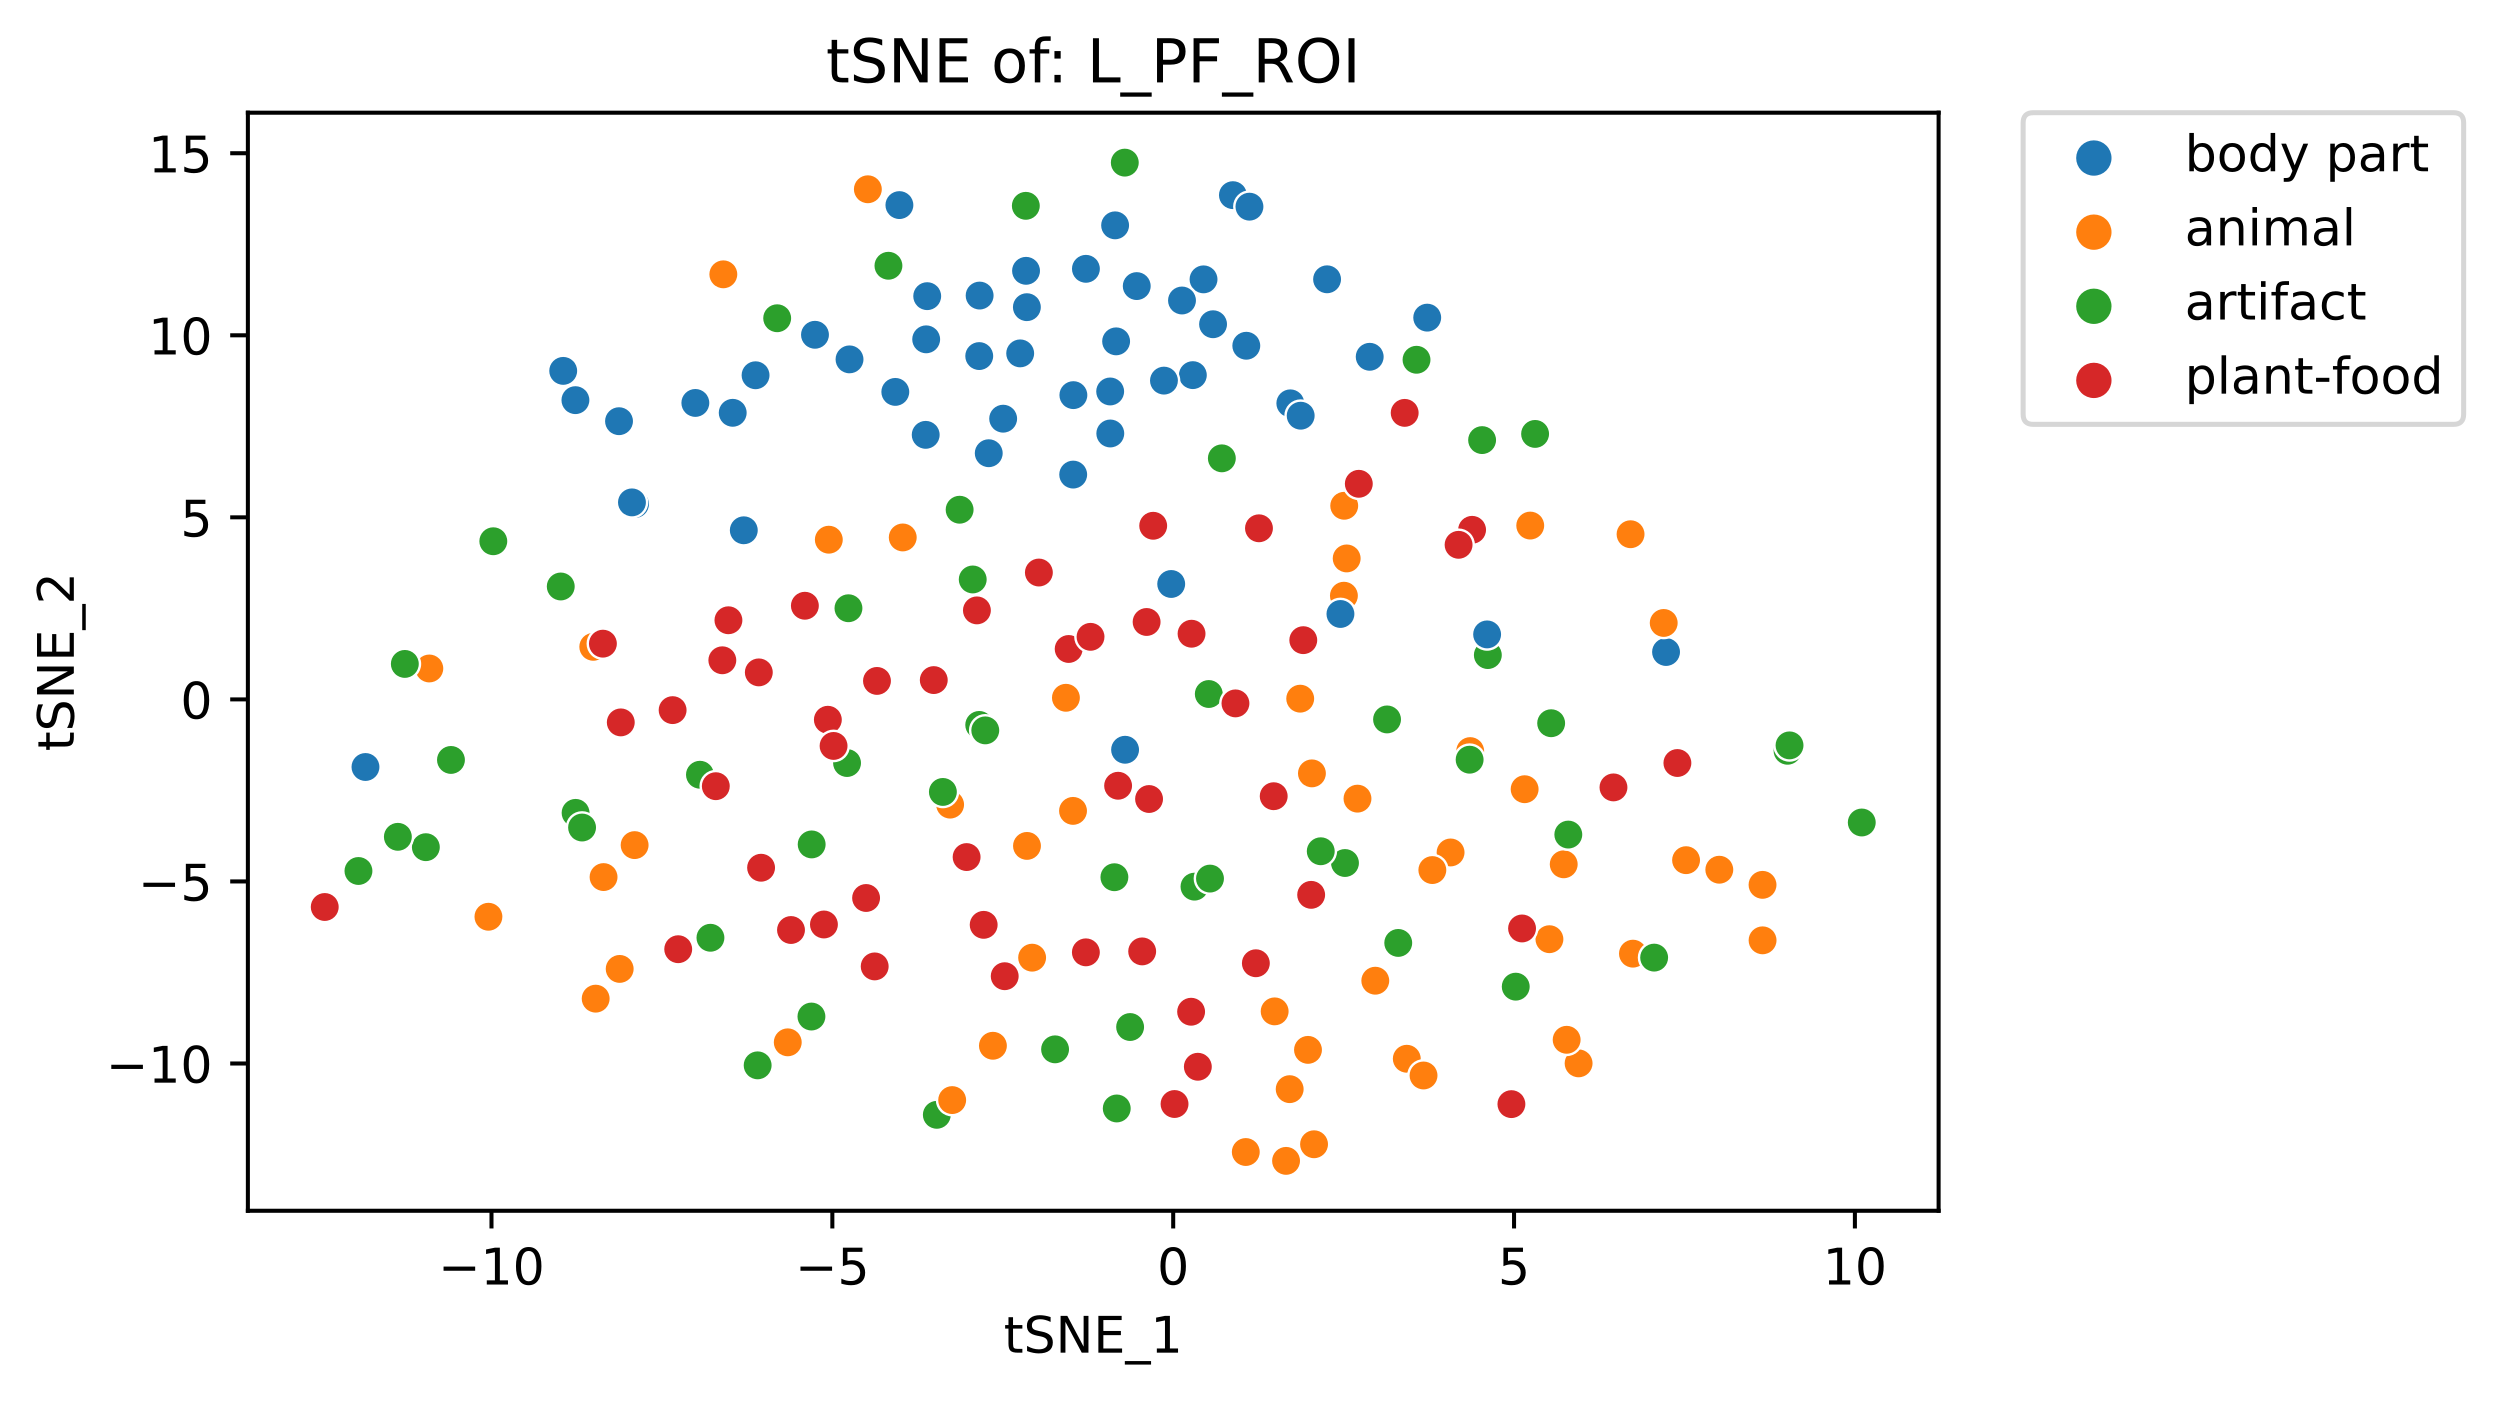 <?xml version="1.0"?>
 <!-- Created with matplotlib (https://matplotlib.org/) -->
<svg height="277.416" version="1.1" viewBox="0 0 495.051 277.416" width="495.051" xmlns="http://www.w3.org/2000/svg" xmlns:xlink="http://www.w3.org/1999/xlink"> <defs> <style type="text/css">
*{stroke-linecap:butt;stroke-linejoin:round;} </style> </defs> <g id="figure_1"> <g id="patch_1"> <path d="M 0 277.416 L 495.051 277.416 L 495.051 0 L 0 0 z
" style="fill:#ffffff;"></path> </g> <g id="axes_1"> <g id="patch_2"> <path d="M 49.084 239.758 L 383.884 239.758 L 383.884 22.318 L 49.084 22.318 z
" style="fill:#ffffff;"></path> </g> <g id="PathCollection_1"> <defs> <path d="M 0 3 C 0.796 3 1.559 2.684 2.121 2.121 C 2.684 1.559 3 0.796 3 0 C 3 -0.796 2.684 -1.559 2.121 -2.121 C 1.559 -2.684 0.796 -3 0 -3 C -0.796 -3 -1.559 -2.684 -2.121 -2.121 C -2.684 -1.559 -3 -0.796 -3 0 C -3 0.796 -2.684 1.559 -2.121 2.121 C -1.559 2.684 -0.796 3 0 3 z
" id="C0_0_f6b46a2cd2"></path> </defs> <g clip-path="url(#p532e8b8b1e)"> <use style="fill:#1f77b4;stroke:#ffffff;stroke-width:0.48;" x="149.615" xlink:href="#C0_0_f6b46a2cd2" y="74.307"></use> </g> <g clip-path="url(#p532e8b8b1e)"> <use style="fill:#ff7f0e;stroke:#ffffff;stroke-width:0.48;" x="349.024" xlink:href="#C0_0_f6b46a2cd2" y="186.203"></use> </g> <g clip-path="url(#p532e8b8b1e)"> <use style="fill:#2ca02c;stroke:#ffffff;stroke-width:0.48;" x="294.621" xlink:href="#C0_0_f6b46a2cd2" y="129.717"></use> </g> <g clip-path="url(#p532e8b8b1e)"> <use style="fill:#1f77b4;stroke:#ffffff;stroke-width:0.48;" x="236.206" xlink:href="#C0_0_f6b46a2cd2" y="74.281"></use> </g> <g clip-path="url(#p532e8b8b1e)"> <use style="fill:#d62728;stroke:#ffffff;stroke-width:0.48;" x="122.925" xlink:href="#C0_0_f6b46a2cd2" y="143.047"></use> </g> <g clip-path="url(#p532e8b8b1e)"> <use style="fill:#1f77b4;stroke:#ffffff;stroke-width:0.48;" x="168.221" xlink:href="#C0_0_f6b46a2cd2" y="71.162"></use> </g> <g clip-path="url(#p532e8b8b1e)"> <use style="fill:#d62728;stroke:#ffffff;stroke-width:0.48;" x="163.154" xlink:href="#C0_0_f6b46a2cd2" y="183.065"></use> </g> <g clip-path="url(#p532e8b8b1e)"> <use style="fill:#ff7f0e;stroke:#ffffff;stroke-width:0.48;" x="246.69" xlink:href="#C0_0_f6b46a2cd2" y="228.121"></use> </g> <g clip-path="url(#p532e8b8b1e)"> <use style="fill:#d62728;stroke:#ffffff;stroke-width:0.48;" x="211.617" xlink:href="#C0_0_f6b46a2cd2" y="128.51"></use> </g> <g clip-path="url(#p532e8b8b1e)"> <use style="fill:#2ca02c;stroke:#ffffff;stroke-width:0.48;" x="236.53" xlink:href="#C0_0_f6b46a2cd2" y="175.571"></use> </g> <g clip-path="url(#p532e8b8b1e)"> <use style="fill:#1f77b4;stroke:#ffffff;stroke-width:0.48;" x="183.306" xlink:href="#C0_0_f6b46a2cd2" y="86.107"></use> </g> <g clip-path="url(#p532e8b8b1e)"> <use style="fill:#d62728;stroke:#ffffff;stroke-width:0.48;" x="227.051" xlink:href="#C0_0_f6b46a2cd2" y="123.163"></use> </g> <g clip-path="url(#p532e8b8b1e)"> <use style="fill:#1f77b4;stroke:#ffffff;stroke-width:0.48;" x="220.813" xlink:href="#C0_0_f6b46a2cd2" y="44.621"></use> </g> <g clip-path="url(#p532e8b8b1e)"> <use style="fill:#2ca02c;stroke:#ffffff;stroke-width:0.48;" x="221.137" xlink:href="#C0_0_f6b46a2cd2" y="219.497"></use> </g> <g clip-path="url(#p532e8b8b1e)"> <use style="fill:#ff7f0e;stroke:#ffffff;stroke-width:0.48;" x="117.479" xlink:href="#C0_0_f6b46a2cd2" y="128.083"></use> </g> <g clip-path="url(#p532e8b8b1e)"> <use style="fill:#1f77b4;stroke:#ffffff;stroke-width:0.48;" x="195.789" xlink:href="#C0_0_f6b46a2cd2" y="89.745"></use> </g> <g clip-path="url(#p532e8b8b1e)"> <use style="fill:#2ca02c;stroke:#ffffff;stroke-width:0.48;" x="192.618" xlink:href="#C0_0_f6b46a2cd2" y="114.743"></use> </g> <g clip-path="url(#p532e8b8b1e)"> <use style="fill:#2ca02c;stroke:#ffffff;stroke-width:0.48;" x="113.977" xlink:href="#C0_0_f6b46a2cd2" y="160.964"></use> </g> <g clip-path="url(#p532e8b8b1e)"> <use style="fill:#d62728;stroke:#ffffff;stroke-width:0.48;" x="193.447" xlink:href="#C0_0_f6b46a2cd2" y="120.867"></use> </g> <g clip-path="url(#p532e8b8b1e)"> <use style="fill:#d62728;stroke:#ffffff;stroke-width:0.48;" x="171.502" xlink:href="#C0_0_f6b46a2cd2" y="177.819"></use> </g> <g clip-path="url(#p532e8b8b1e)"> <use style="fill:#2ca02c;stroke:#ffffff;stroke-width:0.48;" x="84.326" xlink:href="#C0_0_f6b46a2cd2" y="167.757"></use> </g> <g clip-path="url(#p532e8b8b1e)"> <use style="fill:#ff7f0e;stroke:#ffffff;stroke-width:0.48;" x="322.882" xlink:href="#C0_0_f6b46a2cd2" y="105.786"></use> </g> <g clip-path="url(#p532e8b8b1e)"> <use style="fill:#d62728;stroke:#ffffff;stroke-width:0.48;" x="332.157" xlink:href="#C0_0_f6b46a2cd2" y="151.09"></use> </g> <g clip-path="url(#p532e8b8b1e)"> <use style="fill:#ff7f0e;stroke:#ffffff;stroke-width:0.48;" x="323.357" xlink:href="#C0_0_f6b46a2cd2" y="188.842"></use> </g> <g clip-path="url(#p532e8b8b1e)"> <use style="fill:#d62728;stroke:#ffffff;stroke-width:0.48;" x="259.635" xlink:href="#C0_0_f6b46a2cd2" y="177.196"></use> </g> <g clip-path="url(#p532e8b8b1e)"> <use style="fill:#d62728;stroke:#ffffff;stroke-width:0.48;" x="144.242" xlink:href="#C0_0_f6b46a2cd2" y="122.823"></use> </g> <g clip-path="url(#p532e8b8b1e)"> <use style="fill:#2ca02c;stroke:#ffffff;stroke-width:0.48;" x="70.979" xlink:href="#C0_0_f6b46a2cd2" y="172.472"></use> </g> <g clip-path="url(#p532e8b8b1e)"> <use style="fill:#ff7f0e;stroke:#ffffff;stroke-width:0.48;" x="291.127" xlink:href="#C0_0_f6b46a2cd2" y="148.729"></use> </g> <g clip-path="url(#p532e8b8b1e)"> <use style="fill:#2ca02c;stroke:#ffffff;stroke-width:0.48;" x="293.486" xlink:href="#C0_0_f6b46a2cd2" y="87.146"></use> </g> <g clip-path="url(#p532e8b8b1e)"> <use style="fill:#2ca02c;stroke:#ffffff;stroke-width:0.48;" x="175.928" xlink:href="#C0_0_f6b46a2cd2" y="52.624"></use> </g> <g clip-path="url(#p532e8b8b1e)"> <use style="fill:#2ca02c;stroke:#ffffff;stroke-width:0.48;" x="167.732" xlink:href="#C0_0_f6b46a2cd2" y="151.092"></use> </g> <g clip-path="url(#p532e8b8b1e)"> <use style="fill:#ff7f0e;stroke:#ffffff;stroke-width:0.48;" x="254.664" xlink:href="#C0_0_f6b46a2cd2" y="229.874"></use> </g> <g clip-path="url(#p532e8b8b1e)"> <use style="fill:#d62728;stroke:#ffffff;stroke-width:0.48;" x="173.658" xlink:href="#C0_0_f6b46a2cd2" y="134.835"></use> </g> <g clip-path="url(#p532e8b8b1e)"> <use style="fill:#1f77b4;stroke:#ffffff;stroke-width:0.48;" x="111.525" xlink:href="#C0_0_f6b46a2cd2" y="73.44"></use> </g> <g clip-path="url(#p532e8b8b1e)"> <use style="fill:#2ca02c;stroke:#ffffff;stroke-width:0.48;" x="239.363" xlink:href="#C0_0_f6b46a2cd2" y="137.425"></use> </g> <g clip-path="url(#p532e8b8b1e)"> <use style="fill:#ff7f0e;stroke:#ffffff;stroke-width:0.48;" x="211.072" xlink:href="#C0_0_f6b46a2cd2" y="138.173"></use> </g> <g clip-path="url(#p532e8b8b1e)"> <use style="fill:#ff7f0e;stroke:#ffffff;stroke-width:0.48;" x="306.816" xlink:href="#C0_0_f6b46a2cd2" y="185.978"></use> </g> <g clip-path="url(#p532e8b8b1e)"> <use style="fill:#d62728;stroke:#ffffff;stroke-width:0.48;" x="184.904" xlink:href="#C0_0_f6b46a2cd2" y="134.668"></use> </g> <g clip-path="url(#p532e8b8b1e)"> <use style="fill:#d62728;stroke:#ffffff;stroke-width:0.48;" x="163.931" xlink:href="#C0_0_f6b46a2cd2" y="142.525"></use> </g> <g clip-path="url(#p532e8b8b1e)"> <use style="fill:#ff7f0e;stroke:#ffffff;stroke-width:0.48;" x="287.243" xlink:href="#C0_0_f6b46a2cd2" y="168.803"></use> </g> <g clip-path="url(#p532e8b8b1e)"> <use style="fill:#d62728;stroke:#ffffff;stroke-width:0.48;" x="301.397" xlink:href="#C0_0_f6b46a2cd2" y="183.852"></use> </g> <g clip-path="url(#p532e8b8b1e)"> <use style="fill:#1f77b4;stroke:#ffffff;stroke-width:0.48;" x="219.859" xlink:href="#C0_0_f6b46a2cd2" y="85.837"></use> </g> <g clip-path="url(#p532e8b8b1e)"> <use style="fill:#d62728;stroke:#ffffff;stroke-width:0.48;" x="235.95" xlink:href="#C0_0_f6b46a2cd2" y="125.488"></use> </g> <g clip-path="url(#p532e8b8b1e)"> <use style="fill:#ff7f0e;stroke:#ffffff;stroke-width:0.48;" x="266.119" xlink:href="#C0_0_f6b46a2cd2" y="117.962"></use> </g> <g clip-path="url(#p532e8b8b1e)"> <use style="fill:#d62728;stroke:#ffffff;stroke-width:0.48;" x="215.024" xlink:href="#C0_0_f6b46a2cd2" y="188.581"></use> </g> <g clip-path="url(#p532e8b8b1e)"> <use style="fill:#d62728;stroke:#ffffff;stroke-width:0.48;" x="159.38" xlink:href="#C0_0_f6b46a2cd2" y="119.949"></use> </g> <g clip-path="url(#p532e8b8b1e)"> <use style="fill:#ff7f0e;stroke:#ffffff;stroke-width:0.48;" x="119.516" xlink:href="#C0_0_f6b46a2cd2" y="173.676"></use> </g> <g clip-path="url(#p532e8b8b1e)"> <use style="fill:#ff7f0e;stroke:#ffffff;stroke-width:0.48;" x="349.016" xlink:href="#C0_0_f6b46a2cd2" y="175.216"></use> </g> <g clip-path="url(#p532e8b8b1e)"> <use style="fill:#ff7f0e;stroke:#ffffff;stroke-width:0.48;" x="196.616" xlink:href="#C0_0_f6b46a2cd2" y="207.081"></use> </g> <g clip-path="url(#p532e8b8b1e)"> <use style="fill:#d62728;stroke:#ffffff;stroke-width:0.48;" x="299.288" xlink:href="#C0_0_f6b46a2cd2" y="218.637"></use> </g> <g clip-path="url(#p532e8b8b1e)"> <use style="fill:#d62728;stroke:#ffffff;stroke-width:0.48;" x="252.218" xlink:href="#C0_0_f6b46a2cd2" y="157.664"></use> </g> <g clip-path="url(#p532e8b8b1e)"> <use style="fill:#1f77b4;stroke:#ffffff;stroke-width:0.48;" x="145.091" xlink:href="#C0_0_f6b46a2cd2" y="81.742"></use> </g> <g clip-path="url(#p532e8b8b1e)"> <use style="fill:#d62728;stroke:#ffffff;stroke-width:0.48;" x="215.948" xlink:href="#C0_0_f6b46a2cd2" y="126.103"></use> </g> <g clip-path="url(#p532e8b8b1e)"> <use style="fill:#2ca02c;stroke:#ffffff;stroke-width:0.48;" x="291.014" xlink:href="#C0_0_f6b46a2cd2" y="150.433"></use> </g> <g clip-path="url(#p532e8b8b1e)"> <use style="fill:#2ca02c;stroke:#ffffff;stroke-width:0.48;" x="223.784" xlink:href="#C0_0_f6b46a2cd2" y="203.369"></use> </g> <g clip-path="url(#p532e8b8b1e)"> <use style="fill:#d62728;stroke:#ffffff;stroke-width:0.48;" x="291.502" xlink:href="#C0_0_f6b46a2cd2" y="104.915"></use> </g> <g clip-path="url(#p532e8b8b1e)"> <use style="fill:#ff7f0e;stroke:#ffffff;stroke-width:0.48;" x="188.141" xlink:href="#C0_0_f6b46a2cd2" y="159.329"></use> </g> <g clip-path="url(#p532e8b8b1e)"> <use style="fill:#ff7f0e;stroke:#ffffff;stroke-width:0.48;" x="309.648" xlink:href="#C0_0_f6b46a2cd2" y="171.147"></use> </g> <g clip-path="url(#p532e8b8b1e)"> <use style="fill:#2ca02c;stroke:#ffffff;stroke-width:0.48;" x="368.666" xlink:href="#C0_0_f6b46a2cd2" y="162.868"></use> </g> <g clip-path="url(#p532e8b8b1e)"> <use style="fill:#d62728;stroke:#ffffff;stroke-width:0.48;" x="165.063" xlink:href="#C0_0_f6b46a2cd2" y="147.709"></use> </g> <g clip-path="url(#p532e8b8b1e)"> <use style="fill:#d62728;stroke:#ffffff;stroke-width:0.48;" x="194.787" xlink:href="#C0_0_f6b46a2cd2" y="183.135"></use> </g> <g clip-path="url(#p532e8b8b1e)"> <use style="fill:#d62728;stroke:#ffffff;stroke-width:0.48;" x="198.951" xlink:href="#C0_0_f6b46a2cd2" y="193.307"></use> </g> <g clip-path="url(#p532e8b8b1e)"> <use style="fill:#d62728;stroke:#ffffff;stroke-width:0.48;" x="119.387" xlink:href="#C0_0_f6b46a2cd2" y="127.457"></use> </g> <g clip-path="url(#p532e8b8b1e)"> <use style="fill:#ff7f0e;stroke:#ffffff;stroke-width:0.48;" x="312.594" xlink:href="#C0_0_f6b46a2cd2" y="210.564"></use> </g> <g clip-path="url(#p532e8b8b1e)"> <use style="fill:#1f77b4;stroke:#ffffff;stroke-width:0.48;" x="125.745" xlink:href="#C0_0_f6b46a2cd2" y="99.821"></use> </g> <g clip-path="url(#p532e8b8b1e)"> <use style="fill:#ff7f0e;stroke:#ffffff;stroke-width:0.48;" x="303.016" xlink:href="#C0_0_f6b46a2cd2" y="104.072"></use> </g> <g clip-path="url(#p532e8b8b1e)"> <use style="fill:#ff7f0e;stroke:#ffffff;stroke-width:0.48;" x="96.719" xlink:href="#C0_0_f6b46a2cd2" y="181.534"></use> </g> <g clip-path="url(#p532e8b8b1e)"> <use style="fill:#ff7f0e;stroke:#ffffff;stroke-width:0.48;" x="252.406" xlink:href="#C0_0_f6b46a2cd2" y="200.271"></use> </g> <g clip-path="url(#p532e8b8b1e)"> <use style="fill:#1f77b4;stroke:#ffffff;stroke-width:0.48;" x="183.605" xlink:href="#C0_0_f6b46a2cd2" y="58.644"></use> </g> <g clip-path="url(#p532e8b8b1e)"> <use style="fill:#d62728;stroke:#ffffff;stroke-width:0.48;" x="221.407" xlink:href="#C0_0_f6b46a2cd2" y="155.593"></use> </g> <g clip-path="url(#p532e8b8b1e)"> <use style="fill:#d62728;stroke:#ffffff;stroke-width:0.48;" x="150.709" xlink:href="#C0_0_f6b46a2cd2" y="171.826"></use> </g> <g clip-path="url(#p532e8b8b1e)"> <use style="fill:#1f77b4;stroke:#ffffff;stroke-width:0.48;" x="240.209" xlink:href="#C0_0_f6b46a2cd2" y="64.204"></use> </g> <g clip-path="url(#p532e8b8b1e)"> <use style="fill:#ff7f0e;stroke:#ffffff;stroke-width:0.48;" x="171.852" xlink:href="#C0_0_f6b46a2cd2" y="37.477"></use> </g> <g clip-path="url(#p532e8b8b1e)"> <use style="fill:#1f77b4;stroke:#ffffff;stroke-width:0.48;" x="161.381" xlink:href="#C0_0_f6b46a2cd2" y="66.292"></use> </g> <g clip-path="url(#p532e8b8b1e)"> <use style="fill:#1f77b4;stroke:#ffffff;stroke-width:0.48;" x="198.644" xlink:href="#C0_0_f6b46a2cd2" y="82.907"></use> </g> <g clip-path="url(#p532e8b8b1e)"> <use style="fill:#2ca02c;stroke:#ffffff;stroke-width:0.48;" x="241.949" xlink:href="#C0_0_f6b46a2cd2" y="90.758"></use> </g> <g clip-path="url(#p532e8b8b1e)"> <use style="fill:#1f77b4;stroke:#ffffff;stroke-width:0.48;" x="255.51" xlink:href="#C0_0_f6b46a2cd2" y="79.868"></use> </g> <g clip-path="url(#p532e8b8b1e)"> <use style="fill:#1f77b4;stroke:#ffffff;stroke-width:0.48;" x="282.616" xlink:href="#C0_0_f6b46a2cd2" y="62.897"></use> </g> <g clip-path="url(#p532e8b8b1e)"> <use style="fill:#ff7f0e;stroke:#ffffff;stroke-width:0.48;" x="85.013" xlink:href="#C0_0_f6b46a2cd2" y="132.372"></use> </g> <g clip-path="url(#p532e8b8b1e)"> <use style="fill:#2ca02c;stroke:#ffffff;stroke-width:0.48;" x="327.554" xlink:href="#C0_0_f6b46a2cd2" y="189.625"></use> </g> <g clip-path="url(#p532e8b8b1e)"> <use style="fill:#2ca02c;stroke:#ffffff;stroke-width:0.48;" x="220.673" xlink:href="#C0_0_f6b46a2cd2" y="173.706"></use> </g> <g clip-path="url(#p532e8b8b1e)"> <use style="fill:#1f77b4;stroke:#ffffff;stroke-width:0.48;" x="203.175" xlink:href="#C0_0_f6b46a2cd2" y="53.627"></use> </g> <g clip-path="url(#p532e8b8b1e)"> <use style="fill:#1f77b4;stroke:#ffffff;stroke-width:0.48;" x="203.341" xlink:href="#C0_0_f6b46a2cd2" y="60.825"></use> </g> <g clip-path="url(#p532e8b8b1e)"> <use style="fill:#2ca02c;stroke:#ffffff;stroke-width:0.48;" x="138.603" xlink:href="#C0_0_f6b46a2cd2" y="153.414"></use> </g> <g clip-path="url(#p532e8b8b1e)"> <use style="fill:#2ca02c;stroke:#ffffff;stroke-width:0.48;" x="203.133" xlink:href="#C0_0_f6b46a2cd2" y="40.756"></use> </g> <g clip-path="url(#p532e8b8b1e)"> <use style="fill:#ff7f0e;stroke:#ffffff;stroke-width:0.48;" x="266.181" xlink:href="#C0_0_f6b46a2cd2" y="100.151"></use> </g> <g clip-path="url(#p532e8b8b1e)"> <use style="fill:#ff7f0e;stroke:#ffffff;stroke-width:0.48;" x="259.786" xlink:href="#C0_0_f6b46a2cd2" y="153.142"></use> </g> <g clip-path="url(#p532e8b8b1e)"> <use style="fill:#d62728;stroke:#ffffff;stroke-width:0.48;" x="269.07" xlink:href="#C0_0_f6b46a2cd2" y="95.8"></use> </g> <g clip-path="url(#p532e8b8b1e)"> <use style="fill:#2ca02c;stroke:#ffffff;stroke-width:0.48;" x="353.967" xlink:href="#C0_0_f6b46a2cd2" y="148.665"></use> </g> <g clip-path="url(#p532e8b8b1e)"> <use style="fill:#2ca02c;stroke:#ffffff;stroke-width:0.48;" x="239.602" xlink:href="#C0_0_f6b46a2cd2" y="173.977"></use> </g> <g clip-path="url(#p532e8b8b1e)"> <use style="fill:#ff7f0e;stroke:#ffffff;stroke-width:0.48;" x="259.007" xlink:href="#C0_0_f6b46a2cd2" y="207.895"></use> </g> <g clip-path="url(#p532e8b8b1e)"> <use style="fill:#2ca02c;stroke:#ffffff;stroke-width:0.48;" x="276.879" xlink:href="#C0_0_f6b46a2cd2" y="186.717"></use> </g> <g clip-path="url(#p532e8b8b1e)"> <use style="fill:#1f77b4;stroke:#ffffff;stroke-width:0.48;" x="215.033" xlink:href="#C0_0_f6b46a2cd2" y="53.231"></use> </g> <g clip-path="url(#p532e8b8b1e)"> <use style="fill:#ff7f0e;stroke:#ffffff;stroke-width:0.48;" x="278.571" xlink:href="#C0_0_f6b46a2cd2" y="209.654"></use> </g> <g clip-path="url(#p532e8b8b1e)"> <use style="fill:#d62728;stroke:#ffffff;stroke-width:0.48;" x="319.498" xlink:href="#C0_0_f6b46a2cd2" y="155.92"></use> </g> <g clip-path="url(#p532e8b8b1e)"> <use style="fill:#ff7f0e;stroke:#ffffff;stroke-width:0.48;" x="117.955" xlink:href="#C0_0_f6b46a2cd2" y="197.752"></use> </g> <g clip-path="url(#p532e8b8b1e)"> <use style="fill:#1f77b4;stroke:#ffffff;stroke-width:0.48;" x="147.285" xlink:href="#C0_0_f6b46a2cd2" y="105.005"></use> </g> <g clip-path="url(#p532e8b8b1e)"> <use style="fill:#1f77b4;stroke:#ffffff;stroke-width:0.48;" x="72.37" xlink:href="#C0_0_f6b46a2cd2" y="151.88"></use> </g> <g clip-path="url(#p532e8b8b1e)"> <use style="fill:#2ca02c;stroke:#ffffff;stroke-width:0.48;" x="89.298" xlink:href="#C0_0_f6b46a2cd2" y="150.482"></use> </g> <g clip-path="url(#p532e8b8b1e)"> <use style="fill:#ff7f0e;stroke:#ffffff;stroke-width:0.48;" x="260.207" xlink:href="#C0_0_f6b46a2cd2" y="226.585"></use> </g> <g clip-path="url(#p532e8b8b1e)"> <use style="fill:#2ca02c;stroke:#ffffff;stroke-width:0.48;" x="280.498" xlink:href="#C0_0_f6b46a2cd2" y="71.24"></use> </g> <g clip-path="url(#p532e8b8b1e)"> <use style="fill:#1f77b4;stroke:#ffffff;stroke-width:0.48;" x="294.478" xlink:href="#C0_0_f6b46a2cd2" y="125.624"></use> </g> <g clip-path="url(#p532e8b8b1e)"> <use style="fill:#2ca02c;stroke:#ffffff;stroke-width:0.48;" x="153.896" xlink:href="#C0_0_f6b46a2cd2" y="63.017"></use> </g> <g clip-path="url(#p532e8b8b1e)"> <use style="fill:#1f77b4;stroke:#ffffff;stroke-width:0.48;" x="225.097" xlink:href="#C0_0_f6b46a2cd2" y="56.649"></use> </g> <g clip-path="url(#p532e8b8b1e)"> <use style="fill:#2ca02c;stroke:#ffffff;stroke-width:0.48;" x="160.725" xlink:href="#C0_0_f6b46a2cd2" y="167.211"></use> </g> <g clip-path="url(#p532e8b8b1e)"> <use style="fill:#1f77b4;stroke:#ffffff;stroke-width:0.48;" x="238.322" xlink:href="#C0_0_f6b46a2cd2" y="55.316"></use> </g> <g clip-path="url(#p532e8b8b1e)"> <use style="fill:#d62728;stroke:#ffffff;stroke-width:0.48;" x="134.298" xlink:href="#C0_0_f6b46a2cd2" y="187.96"></use> </g> <g clip-path="url(#p532e8b8b1e)"> <use style="fill:#d62728;stroke:#ffffff;stroke-width:0.48;" x="288.827" xlink:href="#C0_0_f6b46a2cd2" y="107.882"></use> </g> <g clip-path="url(#p532e8b8b1e)"> <use style="fill:#ff7f0e;stroke:#ffffff;stroke-width:0.48;" x="122.708" xlink:href="#C0_0_f6b46a2cd2" y="191.863"></use> </g> <g clip-path="url(#p532e8b8b1e)"> <use style="fill:#1f77b4;stroke:#ffffff;stroke-width:0.48;" x="244.142" xlink:href="#C0_0_f6b46a2cd2" y="38.643"></use> </g> <g clip-path="url(#p532e8b8b1e)"> <use style="fill:#ff7f0e;stroke:#ffffff;stroke-width:0.48;" x="178.761" xlink:href="#C0_0_f6b46a2cd2" y="106.424"></use> </g> <g clip-path="url(#p532e8b8b1e)"> <use style="fill:#1f77b4;stroke:#ffffff;stroke-width:0.48;" x="230.486" xlink:href="#C0_0_f6b46a2cd2" y="75.368"></use> </g> <g clip-path="url(#p532e8b8b1e)"> <use style="fill:#1f77b4;stroke:#ffffff;stroke-width:0.48;" x="222.787" xlink:href="#C0_0_f6b46a2cd2" y="148.465"></use> </g> <g clip-path="url(#p532e8b8b1e)"> <use style="fill:#2ca02c;stroke:#ffffff;stroke-width:0.48;" x="80.163" xlink:href="#C0_0_f6b46a2cd2" y="131.468"></use> </g> <g clip-path="url(#p532e8b8b1e)"> <use style="fill:#2ca02c;stroke:#ffffff;stroke-width:0.48;" x="111.039" xlink:href="#C0_0_f6b46a2cd2" y="116.134"></use> </g> <g clip-path="url(#p532e8b8b1e)"> <use style="fill:#d62728;stroke:#ffffff;stroke-width:0.48;" x="141.746" xlink:href="#C0_0_f6b46a2cd2" y="155.68"></use> </g> <g clip-path="url(#p532e8b8b1e)"> <use style="fill:#ff7f0e;stroke:#ffffff;stroke-width:0.48;" x="310.227" xlink:href="#C0_0_f6b46a2cd2" y="205.897"></use> </g> <g clip-path="url(#p532e8b8b1e)"> <use style="fill:#ff7f0e;stroke:#ffffff;stroke-width:0.48;" x="266.669" xlink:href="#C0_0_f6b46a2cd2" y="110.58"></use> </g> <g clip-path="url(#p532e8b8b1e)"> <use style="fill:#ff7f0e;stroke:#ffffff;stroke-width:0.48;" x="143.232" xlink:href="#C0_0_f6b46a2cd2" y="54.32"></use> </g> <g clip-path="url(#p532e8b8b1e)"> <use style="fill:#ff7f0e;stroke:#ffffff;stroke-width:0.48;" x="333.874" xlink:href="#C0_0_f6b46a2cd2" y="170.33"></use> </g> <g clip-path="url(#p532e8b8b1e)"> <use style="fill:#1f77b4;stroke:#ffffff;stroke-width:0.48;" x="262.787" xlink:href="#C0_0_f6b46a2cd2" y="55.305"></use> </g> <g clip-path="url(#p532e8b8b1e)"> <use style="fill:#d62728;stroke:#ffffff;stroke-width:0.48;" x="244.645" xlink:href="#C0_0_f6b46a2cd2" y="139.285"></use> </g> <g clip-path="url(#p532e8b8b1e)"> <use style="fill:#1f77b4;stroke:#ffffff;stroke-width:0.48;" x="329.91" xlink:href="#C0_0_f6b46a2cd2" y="129.108"></use> </g> <g clip-path="url(#p532e8b8b1e)"> <use style="fill:#d62728;stroke:#ffffff;stroke-width:0.48;" x="248.685" xlink:href="#C0_0_f6b46a2cd2" y="190.741"></use> </g> <g clip-path="url(#p532e8b8b1e)"> <use style="fill:#2ca02c;stroke:#ffffff;stroke-width:0.48;" x="222.731" xlink:href="#C0_0_f6b46a2cd2" y="32.202"></use> </g> <g clip-path="url(#p532e8b8b1e)"> <use style="fill:#1f77b4;stroke:#ffffff;stroke-width:0.48;" x="113.944" xlink:href="#C0_0_f6b46a2cd2" y="79.237"></use> </g> <g clip-path="url(#p532e8b8b1e)"> <use style="fill:#1f77b4;stroke:#ffffff;stroke-width:0.48;" x="202.016" xlink:href="#C0_0_f6b46a2cd2" y="69.976"></use> </g> <g clip-path="url(#p532e8b8b1e)"> <use style="fill:#1f77b4;stroke:#ffffff;stroke-width:0.48;" x="271.227" xlink:href="#C0_0_f6b46a2cd2" y="70.65"></use> </g> <g clip-path="url(#p532e8b8b1e)"> <use style="fill:#1f77b4;stroke:#ffffff;stroke-width:0.48;" x="177.289" xlink:href="#C0_0_f6b46a2cd2" y="77.603"></use> </g> <g clip-path="url(#p532e8b8b1e)"> <use style="fill:#ff7f0e;stroke:#ffffff;stroke-width:0.48;" x="125.667" xlink:href="#C0_0_f6b46a2cd2" y="167.347"></use> </g> <g clip-path="url(#p532e8b8b1e)"> <use style="fill:#2ca02c;stroke:#ffffff;stroke-width:0.48;" x="115.261" xlink:href="#C0_0_f6b46a2cd2" y="163.865"></use> </g> <g clip-path="url(#p532e8b8b1e)"> <use style="fill:#1f77b4;stroke:#ffffff;stroke-width:0.48;" x="231.92" xlink:href="#C0_0_f6b46a2cd2" y="115.638"></use> </g> <g clip-path="url(#p532e8b8b1e)"> <use style="fill:#d62728;stroke:#ffffff;stroke-width:0.48;" x="226.173" xlink:href="#C0_0_f6b46a2cd2" y="188.395"></use> </g> <g clip-path="url(#p532e8b8b1e)"> <use style="fill:#1f77b4;stroke:#ffffff;stroke-width:0.48;" x="183.401" xlink:href="#C0_0_f6b46a2cd2" y="67.192"></use> </g> <g clip-path="url(#p532e8b8b1e)"> <use style="fill:#2ca02c;stroke:#ffffff;stroke-width:0.48;" x="140.68" xlink:href="#C0_0_f6b46a2cd2" y="185.695"></use> </g> <g clip-path="url(#p532e8b8b1e)"> <use style="fill:#ff7f0e;stroke:#ffffff;stroke-width:0.48;" x="281.888" xlink:href="#C0_0_f6b46a2cd2" y="212.967"></use> </g> <g clip-path="url(#p532e8b8b1e)"> <use style="fill:#ff7f0e;stroke:#ffffff;stroke-width:0.48;" x="268.808" xlink:href="#C0_0_f6b46a2cd2" y="158.146"></use> </g> <g clip-path="url(#p532e8b8b1e)"> <use style="fill:#d62728;stroke:#ffffff;stroke-width:0.48;" x="227.536" xlink:href="#C0_0_f6b46a2cd2" y="158.219"></use> </g> <g clip-path="url(#p532e8b8b1e)"> <use style="fill:#2ca02c;stroke:#ffffff;stroke-width:0.48;" x="150.029" xlink:href="#C0_0_f6b46a2cd2" y="210.959"></use> </g> <g clip-path="url(#p532e8b8b1e)"> <use style="fill:#d62728;stroke:#ffffff;stroke-width:0.48;" x="228.354" xlink:href="#C0_0_f6b46a2cd2" y="104.112"></use> </g> <g clip-path="url(#p532e8b8b1e)"> <use style="fill:#d62728;stroke:#ffffff;stroke-width:0.48;" x="205.717" xlink:href="#C0_0_f6b46a2cd2" y="113.371"></use> </g> <g clip-path="url(#p532e8b8b1e)"> <use style="fill:#d62728;stroke:#ffffff;stroke-width:0.48;" x="232.58" xlink:href="#C0_0_f6b46a2cd2" y="218.615"></use> </g> <g clip-path="url(#p532e8b8b1e)"> <use style="fill:#d62728;stroke:#ffffff;stroke-width:0.48;" x="173.205" xlink:href="#C0_0_f6b46a2cd2" y="191.367"></use> </g> <g clip-path="url(#p532e8b8b1e)"> <use style="fill:#ff7f0e;stroke:#ffffff;stroke-width:0.48;" x="283.631" xlink:href="#C0_0_f6b46a2cd2" y="172.289"></use> </g> <g clip-path="url(#p532e8b8b1e)"> <use style="fill:#2ca02c;stroke:#ffffff;stroke-width:0.48;" x="208.925" xlink:href="#C0_0_f6b46a2cd2" y="207.789"></use> </g> <g clip-path="url(#p532e8b8b1e)"> <use style="fill:#d62728;stroke:#ffffff;stroke-width:0.48;" x="156.632" xlink:href="#C0_0_f6b46a2cd2" y="184.159"></use> </g> <g clip-path="url(#p532e8b8b1e)"> <use style="fill:#1f77b4;stroke:#ffffff;stroke-width:0.48;" x="122.577" xlink:href="#C0_0_f6b46a2cd2" y="83.403"></use> </g> <g clip-path="url(#p532e8b8b1e)"> <use style="fill:#ff7f0e;stroke:#ffffff;stroke-width:0.48;" x="203.362" xlink:href="#C0_0_f6b46a2cd2" y="167.506"></use> </g> <g clip-path="url(#p532e8b8b1e)"> <use style="fill:#d62728;stroke:#ffffff;stroke-width:0.48;" x="249.3" xlink:href="#C0_0_f6b46a2cd2" y="104.61"></use> </g> <g clip-path="url(#p532e8b8b1e)"> <use style="fill:#2ca02c;stroke:#ffffff;stroke-width:0.48;" x="310.556" xlink:href="#C0_0_f6b46a2cd2" y="165.261"></use> </g> <g clip-path="url(#p532e8b8b1e)"> <use style="fill:#d62728;stroke:#ffffff;stroke-width:0.48;" x="191.407" xlink:href="#C0_0_f6b46a2cd2" y="169.714"></use> </g> <g clip-path="url(#p532e8b8b1e)"> <use style="fill:#2ca02c;stroke:#ffffff;stroke-width:0.48;" x="193.906" xlink:href="#C0_0_f6b46a2cd2" y="143.549"></use> </g> <g clip-path="url(#p532e8b8b1e)"> <use style="fill:#2ca02c;stroke:#ffffff;stroke-width:0.48;" x="307.159" xlink:href="#C0_0_f6b46a2cd2" y="143.211"></use> </g> <g clip-path="url(#p532e8b8b1e)"> <use style="fill:#ff7f0e;stroke:#ffffff;stroke-width:0.48;" x="257.466" xlink:href="#C0_0_f6b46a2cd2" y="138.349"></use> </g> <g clip-path="url(#p532e8b8b1e)"> <use style="fill:#2ca02c;stroke:#ffffff;stroke-width:0.48;" x="354.363" xlink:href="#C0_0_f6b46a2cd2" y="147.599"></use> </g> <g clip-path="url(#p532e8b8b1e)"> <use style="fill:#d62728;stroke:#ffffff;stroke-width:0.48;" x="143.034" xlink:href="#C0_0_f6b46a2cd2" y="130.747"></use> </g> <g clip-path="url(#p532e8b8b1e)"> <use style="fill:#d62728;stroke:#ffffff;stroke-width:0.48;" x="64.303" xlink:href="#C0_0_f6b46a2cd2" y="179.602"></use> </g> <g clip-path="url(#p532e8b8b1e)"> <use style="fill:#2ca02c;stroke:#ffffff;stroke-width:0.48;" x="274.662" xlink:href="#C0_0_f6b46a2cd2" y="142.46"></use> </g> <g clip-path="url(#p532e8b8b1e)"> <use style="fill:#2ca02c;stroke:#ffffff;stroke-width:0.48;" x="97.683" xlink:href="#C0_0_f6b46a2cd2" y="107.176"></use> </g> <g clip-path="url(#p532e8b8b1e)"> <use style="fill:#2ca02c;stroke:#ffffff;stroke-width:0.48;" x="185.509" xlink:href="#C0_0_f6b46a2cd2" y="220.755"></use> </g> <g clip-path="url(#p532e8b8b1e)"> <use style="fill:#ff7f0e;stroke:#ffffff;stroke-width:0.48;" x="301.907" xlink:href="#C0_0_f6b46a2cd2" y="156.278"></use> </g> <g clip-path="url(#p532e8b8b1e)"> <use style="fill:#1f77b4;stroke:#ffffff;stroke-width:0.48;" x="257.561" xlink:href="#C0_0_f6b46a2cd2" y="82.316"></use> </g> <g clip-path="url(#p532e8b8b1e)"> <use style="fill:#1f77b4;stroke:#ffffff;stroke-width:0.48;" x="265.433" xlink:href="#C0_0_f6b46a2cd2" y="121.578"></use> </g> <g clip-path="url(#p532e8b8b1e)"> <use style="fill:#2ca02c;stroke:#ffffff;stroke-width:0.48;" x="168.01" xlink:href="#C0_0_f6b46a2cd2" y="120.442"></use> </g> <g clip-path="url(#p532e8b8b1e)"> <use style="fill:#1f77b4;stroke:#ffffff;stroke-width:0.48;" x="247.415" xlink:href="#C0_0_f6b46a2cd2" y="40.923"></use> </g> <g clip-path="url(#p532e8b8b1e)"> <use style="fill:#ff7f0e;stroke:#ffffff;stroke-width:0.48;" x="255.381" xlink:href="#C0_0_f6b46a2cd2" y="215.674"></use> </g> <g clip-path="url(#p532e8b8b1e)"> <use style="fill:#ff7f0e;stroke:#ffffff;stroke-width:0.48;" x="340.456" xlink:href="#C0_0_f6b46a2cd2" y="172.22"></use> </g> <g clip-path="url(#p532e8b8b1e)"> <use style="fill:#2ca02c;stroke:#ffffff;stroke-width:0.48;" x="266.332" xlink:href="#C0_0_f6b46a2cd2" y="170.892"></use> </g> <g clip-path="url(#p532e8b8b1e)"> <use style="fill:#ff7f0e;stroke:#ffffff;stroke-width:0.48;" x="272.334" xlink:href="#C0_0_f6b46a2cd2" y="194.198"></use> </g> <g clip-path="url(#p532e8b8b1e)"> <use style="fill:#1f77b4;stroke:#ffffff;stroke-width:0.48;" x="193.985" xlink:href="#C0_0_f6b46a2cd2" y="58.528"></use> </g> <g clip-path="url(#p532e8b8b1e)"> <use style="fill:#2ca02c;stroke:#ffffff;stroke-width:0.48;" x="186.708" xlink:href="#C0_0_f6b46a2cd2" y="156.818"></use> </g> <g clip-path="url(#p532e8b8b1e)"> <use style="fill:#ff7f0e;stroke:#ffffff;stroke-width:0.48;" x="204.38" xlink:href="#C0_0_f6b46a2cd2" y="189.636"></use> </g> <g clip-path="url(#p532e8b8b1e)"> <use style="fill:#2ca02c;stroke:#ffffff;stroke-width:0.48;" x="195.104" xlink:href="#C0_0_f6b46a2cd2" y="144.627"></use> </g> <g clip-path="url(#p532e8b8b1e)"> <use style="fill:#2ca02c;stroke:#ffffff;stroke-width:0.48;" x="78.784" xlink:href="#C0_0_f6b46a2cd2" y="165.706"></use> </g> <g clip-path="url(#p532e8b8b1e)"> <use style="fill:#1f77b4;stroke:#ffffff;stroke-width:0.48;" x="212.549" xlink:href="#C0_0_f6b46a2cd2" y="78.242"></use> </g> <g clip-path="url(#p532e8b8b1e)"> <use style="fill:#d62728;stroke:#ffffff;stroke-width:0.48;" x="150.259" xlink:href="#C0_0_f6b46a2cd2" y="133.145"></use> </g> <g clip-path="url(#p532e8b8b1e)"> <use style="fill:#d62728;stroke:#ffffff;stroke-width:0.48;" x="278.153" xlink:href="#C0_0_f6b46a2cd2" y="81.756"></use> </g> <g clip-path="url(#p532e8b8b1e)"> <use style="fill:#d62728;stroke:#ffffff;stroke-width:0.48;" x="237.195" xlink:href="#C0_0_f6b46a2cd2" y="211.238"></use> </g> <g clip-path="url(#p532e8b8b1e)"> <use style="fill:#d62728;stroke:#ffffff;stroke-width:0.48;" x="133.191" xlink:href="#C0_0_f6b46a2cd2" y="140.617"></use> </g> <g clip-path="url(#p532e8b8b1e)"> <use style="fill:#1f77b4;stroke:#ffffff;stroke-width:0.48;" x="193.906" xlink:href="#C0_0_f6b46a2cd2" y="70.507"></use> </g> <g clip-path="url(#p532e8b8b1e)"> <use style="fill:#2ca02c;stroke:#ffffff;stroke-width:0.48;" x="303.978" xlink:href="#C0_0_f6b46a2cd2" y="85.923"></use> </g> <g clip-path="url(#p532e8b8b1e)"> <use style="fill:#1f77b4;stroke:#ffffff;stroke-width:0.48;" x="234.058" xlink:href="#C0_0_f6b46a2cd2" y="59.503"></use> </g> <g clip-path="url(#p532e8b8b1e)"> <use style="fill:#1f77b4;stroke:#ffffff;stroke-width:0.48;" x="246.79" xlink:href="#C0_0_f6b46a2cd2" y="68.464"></use> </g> <g clip-path="url(#p532e8b8b1e)"> <use style="fill:#ff7f0e;stroke:#ffffff;stroke-width:0.48;" x="164.121" xlink:href="#C0_0_f6b46a2cd2" y="106.869"></use> </g> <g clip-path="url(#p532e8b8b1e)"> <use style="fill:#d62728;stroke:#ffffff;stroke-width:0.48;" x="258.074" xlink:href="#C0_0_f6b46a2cd2" y="126.763"></use> </g> <g clip-path="url(#p532e8b8b1e)"> <use style="fill:#1f77b4;stroke:#ffffff;stroke-width:0.48;" x="221.013" xlink:href="#C0_0_f6b46a2cd2" y="67.593"></use> </g> <g clip-path="url(#p532e8b8b1e)"> <use style="fill:#d62728;stroke:#ffffff;stroke-width:0.48;" x="235.863" xlink:href="#C0_0_f6b46a2cd2" y="200.342"></use> </g> <g clip-path="url(#p532e8b8b1e)"> <use style="fill:#2ca02c;stroke:#ffffff;stroke-width:0.48;" x="261.533" xlink:href="#C0_0_f6b46a2cd2" y="168.564"></use> </g> <g clip-path="url(#p532e8b8b1e)"> <use style="fill:#1f77b4;stroke:#ffffff;stroke-width:0.48;" x="219.835" xlink:href="#C0_0_f6b46a2cd2" y="77.517"></use> </g> <g clip-path="url(#p532e8b8b1e)"> <use style="fill:#1f77b4;stroke:#ffffff;stroke-width:0.48;" x="178.099" xlink:href="#C0_0_f6b46a2cd2" y="40.611"></use> </g> <g clip-path="url(#p532e8b8b1e)"> <use style="fill:#2ca02c;stroke:#ffffff;stroke-width:0.48;" x="190.024" xlink:href="#C0_0_f6b46a2cd2" y="100.934"></use> </g> <g clip-path="url(#p532e8b8b1e)"> <use style="fill:#1f77b4;stroke:#ffffff;stroke-width:0.48;" x="125.138" xlink:href="#C0_0_f6b46a2cd2" y="99.481"></use> </g> <g clip-path="url(#p532e8b8b1e)"> <use style="fill:#ff7f0e;stroke:#ffffff;stroke-width:0.48;" x="188.548" xlink:href="#C0_0_f6b46a2cd2" y="217.837"></use> </g> <g clip-path="url(#p532e8b8b1e)"> <use style="fill:#ff7f0e;stroke:#ffffff;stroke-width:0.48;" x="212.478" xlink:href="#C0_0_f6b46a2cd2" y="160.57"></use> </g> <g clip-path="url(#p532e8b8b1e)"> <use style="fill:#ff7f0e;stroke:#ffffff;stroke-width:0.48;" x="329.448" xlink:href="#C0_0_f6b46a2cd2" y="123.356"></use> </g> <g clip-path="url(#p532e8b8b1e)"> <use style="fill:#2ca02c;stroke:#ffffff;stroke-width:0.48;" x="160.678" xlink:href="#C0_0_f6b46a2cd2" y="201.293"></use> </g> <g clip-path="url(#p532e8b8b1e)"> <use style="fill:#2ca02c;stroke:#ffffff;stroke-width:0.48;" x="300.146" xlink:href="#C0_0_f6b46a2cd2" y="195.377"></use> </g> <g clip-path="url(#p532e8b8b1e)"> <use style="fill:#1f77b4;stroke:#ffffff;stroke-width:0.48;" x="137.692" xlink:href="#C0_0_f6b46a2cd2" y="79.789"></use> </g> <g clip-path="url(#p532e8b8b1e)"> <use style="fill:#ff7f0e;stroke:#ffffff;stroke-width:0.48;" x="155.99" xlink:href="#C0_0_f6b46a2cd2" y="206.401"></use> </g> <g clip-path="url(#p532e8b8b1e)"> <use style="fill:#1f77b4;stroke:#ffffff;stroke-width:0.48;" x="212.513" xlink:href="#C0_0_f6b46a2cd2" y="93.976"></use> </g> </g> <g id="PathCollection_2"></g> <g id="PathCollection_3"></g> <g id="PathCollection_4"></g> <g id="PathCollection_5"></g> <g id="matplotlib.axis_1"> <g id="xtick_1"> <g id="line2d_1"> <defs> <path d="M 0 0 L 0 3.5 " id="maf40d04575" style="stroke:#000000;stroke-width:0.8;"></path> </defs> <g> <use style="stroke:#000000;stroke-width:0.8;" x="97.325" xlink:href="#maf40d04575" y="239.758"></use> </g> </g> <g id="text_1">  <defs> <path d="M 10.594 35.5 L 73.188 35.5 L 73.188 27.203 L 10.594 27.203 z
" id="DejaVuSans-8722"></path> <path d="M 12.406 8.297 L 28.516 8.297 L 28.516 63.922 L 10.984 60.406 L 10.984 69.391 L 28.422 72.906 L 38.281 72.906 L 38.281 8.297 L 54.391 8.297 L 54.391 0 L 12.406 0 z
" id="DejaVuSans-49"></path> <path d="M 31.781 66.406 Q 24.172 66.406 20.328 58.906 Q 16.5 51.422 16.5 36.375 Q 16.5 21.391 20.328 13.891 Q 24.172 6.391 31.781 6.391 Q 39.453 6.391 43.281 13.891 Q 47.125 21.391 47.125 36.375 Q 47.125 51.422 43.281 58.906 Q 39.453 66.406 31.781 66.406 z
M 31.781 74.219 Q 44.047 74.219 50.516 64.516 Q 56.984 54.828 56.984 36.375 Q 56.984 17.969 50.516 8.266 Q 44.047 -1.422 31.781 -1.422 Q 19.531 -1.422 13.062 8.266 Q 6.594 17.969 6.594 36.375 Q 6.594 54.828 13.062 64.516 Q 19.531 74.219 31.781 74.219 z
" id="DejaVuSans-48"></path> </defs> <g transform="translate(86.773 254.357)scale(0.1 -0.1)"> <use xlink:href="#DejaVuSans-8722"></use> <use x="83.789" xlink:href="#DejaVuSans-49"></use> <use x="147.412" xlink:href="#DejaVuSans-48"></use> </g> </g> </g> <g id="xtick_2"> <g id="line2d_2"> <g> <use style="stroke:#000000;stroke-width:0.8;" x="164.821" xlink:href="#maf40d04575" y="239.758"></use> </g> </g> <g id="text_2">  <defs> <path d="M 10.797 72.906 L 49.516 72.906 L 49.516 64.594 L 19.828 64.594 L 19.828 46.734 Q 21.969 47.469 24.109 47.828 Q 26.266 48.188 28.422 48.188 Q 40.625 48.188 47.75 41.5 Q 54.891 34.812 54.891 23.391 Q 54.891 11.625 47.562 5.094 Q 40.234 -1.422 26.906 -1.422 Q 22.312 -1.422 17.547 -0.641 Q 12.797 0.141 7.719 1.703 L 7.719 11.625 Q 12.109 9.234 16.797 8.062 Q 21.484 6.891 26.703 6.891 Q 35.156 6.891 40.078 11.328 Q 45.016 15.766 45.016 23.391 Q 45.016 31 40.078 35.438 Q 35.156 39.891 26.703 39.891 Q 22.75 39.891 18.812 39.016 Q 14.891 38.141 10.797 36.281 z
" id="DejaVuSans-53"></path> </defs> <g transform="translate(157.45 254.357)scale(0.1 -0.1)"> <use xlink:href="#DejaVuSans-8722"></use> <use x="83.789" xlink:href="#DejaVuSans-53"></use> </g> </g> </g> <g id="xtick_3"> <g id="line2d_3"> <g> <use style="stroke:#000000;stroke-width:0.8;" x="232.317" xlink:href="#maf40d04575" y="239.758"></use> </g> </g> <g id="text_3">  <g transform="translate(229.136 254.357)scale(0.1 -0.1)"> <use xlink:href="#DejaVuSans-48"></use> </g> </g> </g> <g id="xtick_4"> <g id="line2d_4"> <g> <use style="stroke:#000000;stroke-width:0.8;" x="299.813" xlink:href="#maf40d04575" y="239.758"></use> </g> </g> <g id="text_4">  <g transform="translate(296.631 254.357)scale(0.1 -0.1)"> <use xlink:href="#DejaVuSans-53"></use> </g> </g> </g> <g id="xtick_5"> <g id="line2d_5"> <g> <use style="stroke:#000000;stroke-width:0.8;" x="367.308" xlink:href="#maf40d04575" y="239.758"></use> </g> </g> <g id="text_5">  <g transform="translate(360.946 254.357)scale(0.1 -0.1)"> <use xlink:href="#DejaVuSans-49"></use> <use x="63.623" xlink:href="#DejaVuSans-48"></use> </g> </g> </g> <g id="text_6">  <defs> <path d="M 18.312 70.219 L 18.312 54.688 L 36.812 54.688 L 36.812 47.703 L 18.312 47.703 L 18.312 18.016 Q 18.312 11.328 20.141 9.422 Q 21.969 7.516 27.594 7.516 L 36.812 7.516 L 36.812 0 L 27.594 0 Q 17.188 0 13.234 3.875 Q 9.281 7.766 9.281 18.016 L 9.281 47.703 L 2.688 47.703 L 2.688 54.688 L 9.281 54.688 L 9.281 70.219 z
" id="DejaVuSans-116"></path> <path d="M 53.516 70.516 L 53.516 60.891 Q 47.906 63.578 42.922 64.891 Q 37.938 66.219 33.297 66.219 Q 25.25 66.219 20.875 63.094 Q 16.5 59.969 16.5 54.203 Q 16.5 49.359 19.406 46.891 Q 22.312 44.438 30.422 42.922 L 36.375 41.703 Q 47.406 39.594 52.656 34.297 Q 57.906 29 57.906 20.125 Q 57.906 9.516 50.797 4.047 Q 43.703 -1.422 29.984 -1.422 Q 24.812 -1.422 18.969 -0.25 Q 13.141 0.922 6.891 3.219 L 6.891 13.375 Q 12.891 10.016 18.656 8.297 Q 24.422 6.594 29.984 6.594 Q 38.422 6.594 43.016 9.906 Q 47.609 13.234 47.609 19.391 Q 47.609 24.75 44.312 27.781 Q 41.016 30.812 33.5 32.328 L 27.484 33.5 Q 16.453 35.688 11.516 40.375 Q 6.594 45.062 6.594 53.422 Q 6.594 63.094 13.406 68.656 Q 20.219 74.219 32.172 74.219 Q 37.312 74.219 42.625 73.281 Q 47.953 72.359 53.516 70.516 z
" id="DejaVuSans-83"></path> <path d="M 9.812 72.906 L 23.094 72.906 L 55.422 11.922 L 55.422 72.906 L 64.984 72.906 L 64.984 0 L 51.703 0 L 19.391 60.984 L 19.391 0 L 9.812 0 z
" id="DejaVuSans-78"></path> <path d="M 9.812 72.906 L 55.906 72.906 L 55.906 64.594 L 19.672 64.594 L 19.672 43.016 L 54.391 43.016 L 54.391 34.719 L 19.672 34.719 L 19.672 8.297 L 56.781 8.297 L 56.781 0 L 9.812 0 z
" id="DejaVuSans-69"></path> <path d="M 50.984 -16.609 L 50.984 -23.578 L -0.984 -23.578 L -0.984 -16.609 z
" id="DejaVuSans-95"></path> </defs> <g transform="translate(198.769 267.858)scale(0.1 -0.1)"> <use xlink:href="#DejaVuSans-116"></use> <use x="39.209" xlink:href="#DejaVuSans-83"></use> <use x="102.686" xlink:href="#DejaVuSans-78"></use> <use x="177.49" xlink:href="#DejaVuSans-69"></use> <use x="240.674" xlink:href="#DejaVuSans-95"></use> <use x="290.674" xlink:href="#DejaVuSans-49"></use> </g> </g> </g> <g id="matplotlib.axis_2"> <g id="ytick_1"> <g id="line2d_6"> <defs> <path d="M 0 0 L -3.5 0 " id="md450e3fb2e" style="stroke:#000000;stroke-width:0.8;"></path> </defs> <g> <use style="stroke:#000000;stroke-width:0.8;" x="49.084" xlink:href="#md450e3fb2e" y="210.594"></use> </g> </g> <g id="text_7">  <g transform="translate(20.98 214.393)scale(0.1 -0.1)"> <use xlink:href="#DejaVuSans-8722"></use> <use x="83.789" xlink:href="#DejaVuSans-49"></use> <use x="147.412" xlink:href="#DejaVuSans-48"></use> </g> </g> </g> <g id="ytick_2"> <g id="line2d_7"> <g> <use style="stroke:#000000;stroke-width:0.8;" x="49.084" xlink:href="#md450e3fb2e" y="174.544"></use> </g> </g> <g id="text_8">  <g transform="translate(27.342 178.343)scale(0.1 -0.1)"> <use xlink:href="#DejaVuSans-8722"></use> <use x="83.789" xlink:href="#DejaVuSans-53"></use> </g> </g> </g> <g id="ytick_3"> <g id="line2d_8"> <g> <use style="stroke:#000000;stroke-width:0.8;" x="49.084" xlink:href="#md450e3fb2e" y="138.494"></use> </g> </g> <g id="text_9">  <g transform="translate(35.722 142.293)scale(0.1 -0.1)"> <use xlink:href="#DejaVuSans-48"></use> </g> </g> </g> <g id="ytick_4"> <g id="line2d_9"> <g> <use style="stroke:#000000;stroke-width:0.8;" x="49.084" xlink:href="#md450e3fb2e" y="102.444"></use> </g> </g> <g id="text_10">  <g transform="translate(35.722 106.243)scale(0.1 -0.1)"> <use xlink:href="#DejaVuSans-53"></use> </g> </g> </g> <g id="ytick_5"> <g id="line2d_10"> <g> <use style="stroke:#000000;stroke-width:0.8;" x="49.084" xlink:href="#md450e3fb2e" y="66.394"></use> </g> </g> <g id="text_11">  <g transform="translate(29.359 70.194)scale(0.1 -0.1)"> <use xlink:href="#DejaVuSans-49"></use> <use x="63.623" xlink:href="#DejaVuSans-48"></use> </g> </g> </g> <g id="ytick_6"> <g id="line2d_11"> <g> <use style="stroke:#000000;stroke-width:0.8;" x="49.084" xlink:href="#md450e3fb2e" y="30.345"></use> </g> </g> <g id="text_12">  <g transform="translate(29.359 34.144)scale(0.1 -0.1)"> <use xlink:href="#DejaVuSans-49"></use> <use x="63.623" xlink:href="#DejaVuSans-53"></use> </g> </g> </g> <g id="text_13">  <defs> <path d="M 19.188 8.297 L 53.609 8.297 L 53.609 0 L 7.328 0 L 7.328 8.297 Q 12.938 14.109 22.625 23.891 Q 32.328 33.688 34.812 36.531 Q 39.547 41.844 41.422 45.531 Q 43.312 49.219 43.312 52.781 Q 43.312 58.594 39.234 62.25 Q 35.156 65.922 28.609 65.922 Q 23.969 65.922 18.812 64.312 Q 13.672 62.703 7.812 59.422 L 7.812 69.391 Q 13.766 71.781 18.938 73 Q 24.125 74.219 28.422 74.219 Q 39.75 74.219 46.484 68.547 Q 53.219 62.891 53.219 53.422 Q 53.219 48.922 51.531 44.891 Q 49.859 40.875 45.406 35.406 Q 44.188 33.984 37.641 27.219 Q 31.109 20.453 19.188 8.297 z
" id="DejaVuSans-50"></path> </defs> <g transform="translate(14.622 148.754)rotate(-90)scale(0.1 -0.1)"> <use xlink:href="#DejaVuSans-116"></use> <use x="39.209" xlink:href="#DejaVuSans-83"></use> <use x="102.686" xlink:href="#DejaVuSans-78"></use> <use x="177.49" xlink:href="#DejaVuSans-69"></use> <use x="240.674" xlink:href="#DejaVuSans-95"></use> <use x="290.674" xlink:href="#DejaVuSans-50"></use> </g> </g> </g> <g id="patch_3"> <path d="M 49.084 239.758 L 49.084 22.318 " style="fill:none;stroke:#000000;stroke-linecap:square;stroke-linejoin:miter;stroke-width:0.8;"></path> </g> <g id="patch_4"> <path d="M 383.884 239.758 L 383.884 22.318 " style="fill:none;stroke:#000000;stroke-linecap:square;stroke-linejoin:miter;stroke-width:0.8;"></path> </g> <g id="patch_5"> <path d="M 49.084 239.758 L 383.884 239.758 " style="fill:none;stroke:#000000;stroke-linecap:square;stroke-linejoin:miter;stroke-width:0.8;"></path> </g> <g id="patch_6"> <path d="M 49.084 22.318 L 383.884 22.318 " style="fill:none;stroke:#000000;stroke-linecap:square;stroke-linejoin:miter;stroke-width:0.8;"></path> </g> <g id="text_14">  <defs> <path id="DejaVuSans-32"></path> <path d="M 30.609 48.391 Q 23.391 48.391 19.188 42.75 Q 14.984 37.109 14.984 27.297 Q 14.984 17.484 19.156 11.844 Q 23.344 6.203 30.609 6.203 Q 37.797 6.203 41.984 11.859 Q 46.188 17.531 46.188 27.297 Q 46.188 37.016 41.984 42.703 Q 37.797 48.391 30.609 48.391 z
M 30.609 56 Q 42.328 56 49.016 48.375 Q 55.719 40.766 55.719 27.297 Q 55.719 13.875 49.016 6.219 Q 42.328 -1.422 30.609 -1.422 Q 18.844 -1.422 12.172 6.219 Q 5.516 13.875 5.516 27.297 Q 5.516 40.766 12.172 48.375 Q 18.844 56 30.609 56 z
" id="DejaVuSans-111"></path> <path d="M 37.109 75.984 L 37.109 68.5 L 28.516 68.5 Q 23.688 68.5 21.797 66.547 Q 19.922 64.594 19.922 59.516 L 19.922 54.688 L 34.719 54.688 L 34.719 47.703 L 19.922 47.703 L 19.922 0 L 10.891 0 L 10.891 47.703 L 2.297 47.703 L 2.297 54.688 L 10.891 54.688 L 10.891 58.5 Q 10.891 67.625 15.141 71.797 Q 19.391 75.984 28.609 75.984 z
" id="DejaVuSans-102"></path> <path d="M 11.719 12.406 L 22.016 12.406 L 22.016 0 L 11.719 0 z
M 11.719 51.703 L 22.016 51.703 L 22.016 39.312 L 11.719 39.312 z
" id="DejaVuSans-58"></path> <path d="M 9.812 72.906 L 19.672 72.906 L 19.672 8.297 L 55.172 8.297 L 55.172 0 L 9.812 0 z
" id="DejaVuSans-76"></path> <path d="M 19.672 64.797 L 19.672 37.406 L 32.078 37.406 Q 38.969 37.406 42.719 40.969 Q 46.484 44.531 46.484 51.125 Q 46.484 57.672 42.719 61.234 Q 38.969 64.797 32.078 64.797 z
M 9.812 72.906 L 32.078 72.906 Q 44.344 72.906 50.609 67.359 Q 56.891 61.812 56.891 51.125 Q 56.891 40.328 50.609 34.812 Q 44.344 29.297 32.078 29.297 L 19.672 29.297 L 19.672 0 L 9.812 0 z
" id="DejaVuSans-80"></path> <path d="M 9.812 72.906 L 51.703 72.906 L 51.703 64.594 L 19.672 64.594 L 19.672 43.109 L 48.578 43.109 L 48.578 34.812 L 19.672 34.812 L 19.672 0 L 9.812 0 z
" id="DejaVuSans-70"></path> <path d="M 44.391 34.188 Q 47.562 33.109 50.562 29.594 Q 53.562 26.078 56.594 19.922 L 66.609 0 L 56 0 L 46.688 18.703 Q 43.062 26.031 39.672 28.422 Q 36.281 30.812 30.422 30.812 L 19.672 30.812 L 19.672 0 L 9.812 0 L 9.812 72.906 L 32.078 72.906 Q 44.578 72.906 50.734 67.672 Q 56.891 62.453 56.891 51.906 Q 56.891 45.016 53.688 40.469 Q 50.484 35.938 44.391 34.188 z
M 19.672 64.797 L 19.672 38.922 L 32.078 38.922 Q 39.203 38.922 42.844 42.219 Q 46.484 45.516 46.484 51.906 Q 46.484 58.297 42.844 61.547 Q 39.203 64.797 32.078 64.797 z
" id="DejaVuSans-82"></path> <path d="M 39.406 66.219 Q 28.656 66.219 22.328 58.203 Q 16.016 50.203 16.016 36.375 Q 16.016 22.609 22.328 14.594 Q 28.656 6.594 39.406 6.594 Q 50.141 6.594 56.422 14.594 Q 62.703 22.609 62.703 36.375 Q 62.703 50.203 56.422 58.203 Q 50.141 66.219 39.406 66.219 z
M 39.406 74.219 Q 54.734 74.219 63.906 63.938 Q 73.094 53.656 73.094 36.375 Q 73.094 19.141 63.906 8.859 Q 54.734 -1.422 39.406 -1.422 Q 24.031 -1.422 14.812 8.828 Q 5.609 19.094 5.609 36.375 Q 5.609 53.656 14.812 63.938 Q 24.031 74.219 39.406 74.219 z
" id="DejaVuSans-79"></path> <path d="M 9.812 72.906 L 19.672 72.906 L 19.672 0 L 9.812 0 z
" id="DejaVuSans-73"></path> </defs> <g transform="translate(163.568 16.318)scale(0.12 -0.12)"> <use xlink:href="#DejaVuSans-116"></use> <use x="39.209" xlink:href="#DejaVuSans-83"></use> <use x="102.686" xlink:href="#DejaVuSans-78"></use> <use x="177.49" xlink:href="#DejaVuSans-69"></use> <use x="240.674" xlink:href="#DejaVuSans-32"></use> <use x="272.461" xlink:href="#DejaVuSans-111"></use> <use x="333.643" xlink:href="#DejaVuSans-102"></use> <use x="365.223" xlink:href="#DejaVuSans-58"></use> <use x="398.914" xlink:href="#DejaVuSans-32"></use> <use x="430.701" xlink:href="#DejaVuSans-76"></use> <use x="486.414" xlink:href="#DejaVuSans-95"></use> <use x="536.414" xlink:href="#DejaVuSans-80"></use> <use x="596.717" xlink:href="#DejaVuSans-70"></use> <use x="654.236" xlink:href="#DejaVuSans-95"></use> <use x="704.236" xlink:href="#DejaVuSans-82"></use> <use x="773.719" xlink:href="#DejaVuSans-79"></use> <use x="852.43" xlink:href="#DejaVuSans-73"></use> </g> </g> <g id="legend_1"> <g id="patch_7"> <path d="M 402.624 84.031 L 485.851 84.031 Q 487.851 84.031 487.851 82.031 L 487.851 24.318 Q 487.851 22.318 485.851 22.318 L 402.624 22.318 Q 400.624 22.318 400.624 24.318 L 400.624 82.031 Q 400.624 84.031 402.624 84.031 z
" style="fill:#ffffff;opacity:0.8;stroke:#cccccc;stroke-linejoin:miter;"></path> </g> <g id="PathCollection_6"> <defs> <path d="M 0 3 C 0.796 3 1.559 2.684 2.121 2.121 C 2.684 1.559 3 0.796 3 0 C 3 -0.796 2.684 -1.559 2.121 -2.121 C 1.559 -2.684 0.796 -3 0 -3 C -0.796 -3 -1.559 -2.684 -2.121 -2.121 C -2.684 -1.559 -3 -0.796 -3 0 C -3 0.796 -2.684 1.559 -2.121 2.121 C -1.559 2.684 -0.796 3 0 3 z
" id="m717a420f94" style="stroke:#1f77b4;"></path> </defs> <g> <use style="fill:#1f77b4;stroke:#1f77b4;" x="414.624" xlink:href="#m717a420f94" y="31.292"></use> </g> </g> <g id="text_15">  <defs> <path d="M 48.688 27.297 Q 48.688 37.203 44.609 42.844 Q 40.531 48.484 33.406 48.484 Q 26.266 48.484 22.188 42.844 Q 18.109 37.203 18.109 27.297 Q 18.109 17.391 22.188 11.75 Q 26.266 6.109 33.406 6.109 Q 40.531 6.109 44.609 11.75 Q 48.688 17.391 48.688 27.297 z
M 18.109 46.391 Q 20.953 51.266 25.266 53.625 Q 29.594 56 35.594 56 Q 45.562 56 51.781 48.094 Q 58.016 40.188 58.016 27.297 Q 58.016 14.406 51.781 6.484 Q 45.562 -1.422 35.594 -1.422 Q 29.594 -1.422 25.266 0.953 Q 20.953 3.328 18.109 8.203 L 18.109 0 L 9.078 0 L 9.078 75.984 L 18.109 75.984 z
" id="DejaVuSans-98"></path> <path d="M 45.406 46.391 L 45.406 75.984 L 54.391 75.984 L 54.391 0 L 45.406 0 L 45.406 8.203 Q 42.578 3.328 38.25 0.953 Q 33.938 -1.422 27.875 -1.422 Q 17.969 -1.422 11.734 6.484 Q 5.516 14.406 5.516 27.297 Q 5.516 40.188 11.734 48.094 Q 17.969 56 27.875 56 Q 33.938 56 38.25 53.625 Q 42.578 51.266 45.406 46.391 z
M 14.797 27.297 Q 14.797 17.391 18.875 11.75 Q 22.953 6.109 30.078 6.109 Q 37.203 6.109 41.297 11.75 Q 45.406 17.391 45.406 27.297 Q 45.406 37.203 41.297 42.844 Q 37.203 48.484 30.078 48.484 Q 22.953 48.484 18.875 42.844 Q 14.797 37.203 14.797 27.297 z
" id="DejaVuSans-100"></path> <path d="M 32.172 -5.078 Q 28.375 -14.844 24.75 -17.812 Q 21.141 -20.797 15.094 -20.797 L 7.906 -20.797 L 7.906 -13.281 L 13.188 -13.281 Q 16.891 -13.281 18.938 -11.516 Q 21 -9.766 23.484 -3.219 L 25.094 0.875 L 2.984 54.688 L 12.5 54.688 L 29.594 11.922 L 46.688 54.688 L 56.203 54.688 z
" id="DejaVuSans-121"></path> <path d="M 18.109 8.203 L 18.109 -20.797 L 9.078 -20.797 L 9.078 54.688 L 18.109 54.688 L 18.109 46.391 Q 20.953 51.266 25.266 53.625 Q 29.594 56 35.594 56 Q 45.562 56 51.781 48.094 Q 58.016 40.188 58.016 27.297 Q 58.016 14.406 51.781 6.484 Q 45.562 -1.422 35.594 -1.422 Q 29.594 -1.422 25.266 0.953 Q 20.953 3.328 18.109 8.203 z
M 48.688 27.297 Q 48.688 37.203 44.609 42.844 Q 40.531 48.484 33.406 48.484 Q 26.266 48.484 22.188 42.844 Q 18.109 37.203 18.109 27.297 Q 18.109 17.391 22.188 11.75 Q 26.266 6.109 33.406 6.109 Q 40.531 6.109 44.609 11.75 Q 48.688 17.391 48.688 27.297 z
" id="DejaVuSans-112"></path> <path d="M 34.281 27.484 Q 23.391 27.484 19.188 25 Q 14.984 22.516 14.984 16.5 Q 14.984 11.719 18.141 8.906 Q 21.297 6.109 26.703 6.109 Q 34.188 6.109 38.703 11.406 Q 43.219 16.703 43.219 25.484 L 43.219 27.484 z
M 52.203 31.203 L 52.203 0 L 43.219 0 L 43.219 8.297 Q 40.141 3.328 35.547 0.953 Q 30.953 -1.422 24.312 -1.422 Q 15.922 -1.422 10.953 3.297 Q 6 8.016 6 15.922 Q 6 25.141 12.172 29.828 Q 18.359 34.516 30.609 34.516 L 43.219 34.516 L 43.219 35.406 Q 43.219 41.609 39.141 45 Q 35.062 48.391 27.688 48.391 Q 23 48.391 18.547 47.266 Q 14.109 46.141 10.016 43.891 L 10.016 52.203 Q 14.938 54.109 19.578 55.047 Q 24.219 56 28.609 56 Q 40.484 56 46.344 49.844 Q 52.203 43.703 52.203 31.203 z
" id="DejaVuSans-97"></path> <path d="M 41.109 46.297 Q 39.594 47.172 37.812 47.578 Q 36.031 48 33.891 48 Q 26.266 48 22.188 43.047 Q 18.109 38.094 18.109 28.812 L 18.109 0 L 9.078 0 L 9.078 54.688 L 18.109 54.688 L 18.109 46.188 Q 20.953 51.172 25.484 53.578 Q 30.031 56 36.531 56 Q 37.453 56 38.578 55.875 Q 39.703 55.766 41.062 55.516 z
" id="DejaVuSans-114"></path> </defs> <g transform="translate(432.624 33.917)scale(0.1 -0.1)"> <use xlink:href="#DejaVuSans-98"></use> <use x="63.477" xlink:href="#DejaVuSans-111"></use> <use x="124.658" xlink:href="#DejaVuSans-100"></use> <use x="188.135" xlink:href="#DejaVuSans-121"></use> <use x="247.314" xlink:href="#DejaVuSans-32"></use> <use x="279.102" xlink:href="#DejaVuSans-112"></use> <use x="342.578" xlink:href="#DejaVuSans-97"></use> <use x="403.857" xlink:href="#DejaVuSans-114"></use> <use x="444.971" xlink:href="#DejaVuSans-116"></use> </g> </g> <g id="PathCollection_7"> <defs> <path d="M 0 3 C 0.796 3 1.559 2.684 2.121 2.121 C 2.684 1.559 3 0.796 3 0 C 3 -0.796 2.684 -1.559 2.121 -2.121 C 1.559 -2.684 0.796 -3 0 -3 C -0.796 -3 -1.559 -2.684 -2.121 -2.121 C -2.684 -1.559 -3 -0.796 -3 0 C -3 0.796 -2.684 1.559 -2.121 2.121 C -1.559 2.684 -0.796 3 0 3 z
" id="mcaff16e8eb" style="stroke:#ff7f0e;"></path> </defs> <g> <use style="fill:#ff7f0e;stroke:#ff7f0e;" x="414.624" xlink:href="#mcaff16e8eb" y="45.97"></use> </g> </g> <g id="text_16">  <defs> <path d="M 54.891 33.016 L 54.891 0 L 45.906 0 L 45.906 32.719 Q 45.906 40.484 42.875 44.328 Q 39.844 48.188 33.797 48.188 Q 26.516 48.188 22.312 43.547 Q 18.109 38.922 18.109 30.906 L 18.109 0 L 9.078 0 L 9.078 54.688 L 18.109 54.688 L 18.109 46.188 Q 21.344 51.125 25.703 53.562 Q 30.078 56 35.797 56 Q 45.219 56 50.047 50.172 Q 54.891 44.344 54.891 33.016 z
" id="DejaVuSans-110"></path> <path d="M 9.422 54.688 L 18.406 54.688 L 18.406 0 L 9.422 0 z
M 9.422 75.984 L 18.406 75.984 L 18.406 64.594 L 9.422 64.594 z
" id="DejaVuSans-105"></path> <path d="M 52 44.188 Q 55.375 50.25 60.062 53.125 Q 64.75 56 71.094 56 Q 79.641 56 84.281 50.016 Q 88.922 44.047 88.922 33.016 L 88.922 0 L 79.891 0 L 79.891 32.719 Q 79.891 40.578 77.094 44.375 Q 74.312 48.188 68.609 48.188 Q 61.625 48.188 57.562 43.547 Q 53.516 38.922 53.516 30.906 L 53.516 0 L 44.484 0 L 44.484 32.719 Q 44.484 40.625 41.703 44.406 Q 38.922 48.188 33.109 48.188 Q 26.219 48.188 22.156 43.531 Q 18.109 38.875 18.109 30.906 L 18.109 0 L 9.078 0 L 9.078 54.688 L 18.109 54.688 L 18.109 46.188 Q 21.188 51.219 25.484 53.609 Q 29.781 56 35.688 56 Q 41.656 56 45.828 52.969 Q 50 49.953 52 44.188 z
" id="DejaVuSans-109"></path> <path d="M 9.422 75.984 L 18.406 75.984 L 18.406 0 L 9.422 0 z
" id="DejaVuSans-108"></path> </defs> <g transform="translate(432.624 48.595)scale(0.1 -0.1)"> <use xlink:href="#DejaVuSans-97"></use> <use x="61.279" xlink:href="#DejaVuSans-110"></use> <use x="124.658" xlink:href="#DejaVuSans-105"></use> <use x="152.441" xlink:href="#DejaVuSans-109"></use> <use x="249.854" xlink:href="#DejaVuSans-97"></use> <use x="311.133" xlink:href="#DejaVuSans-108"></use> </g> </g> <g id="PathCollection_8"> <defs> <path d="M 0 3 C 0.796 3 1.559 2.684 2.121 2.121 C 2.684 1.559 3 0.796 3 0 C 3 -0.796 2.684 -1.559 2.121 -2.121 C 1.559 -2.684 0.796 -3 0 -3 C -0.796 -3 -1.559 -2.684 -2.121 -2.121 C -2.684 -1.559 -3 -0.796 -3 0 C -3 0.796 -2.684 1.559 -2.121 2.121 C -1.559 2.684 -0.796 3 0 3 z
" id="me18244032b" style="stroke:#2ca02c;"></path> </defs> <g> <use style="fill:#2ca02c;stroke:#2ca02c;" x="414.624" xlink:href="#me18244032b" y="60.648"></use> </g> </g> <g id="text_17">  <defs> <path d="M 48.781 52.594 L 48.781 44.188 Q 44.969 46.297 41.141 47.344 Q 37.312 48.391 33.406 48.391 Q 24.656 48.391 19.812 42.844 Q 14.984 37.312 14.984 27.297 Q 14.984 17.281 19.812 11.734 Q 24.656 6.203 33.406 6.203 Q 37.312 6.203 41.141 7.25 Q 44.969 8.297 48.781 10.406 L 48.781 2.094 Q 45.016 0.344 40.984 -0.531 Q 36.969 -1.422 32.422 -1.422 Q 20.062 -1.422 12.781 6.344 Q 5.516 14.109 5.516 27.297 Q 5.516 40.672 12.859 48.328 Q 20.219 56 33.016 56 Q 37.156 56 41.109 55.141 Q 45.062 54.297 48.781 52.594 z
" id="DejaVuSans-99"></path> </defs> <g transform="translate(432.624 63.273)scale(0.1 -0.1)"> <use xlink:href="#DejaVuSans-97"></use> <use x="61.279" xlink:href="#DejaVuSans-114"></use> <use x="102.393" xlink:href="#DejaVuSans-116"></use> <use x="141.602" xlink:href="#DejaVuSans-105"></use> <use x="169.385" xlink:href="#DejaVuSans-102"></use> <use x="204.59" xlink:href="#DejaVuSans-97"></use> <use x="265.869" xlink:href="#DejaVuSans-99"></use> <use x="320.85" xlink:href="#DejaVuSans-116"></use> </g> </g> <g id="PathCollection_9"> <defs> <path d="M 0 3 C 0.796 3 1.559 2.684 2.121 2.121 C 2.684 1.559 3 0.796 3 0 C 3 -0.796 2.684 -1.559 2.121 -2.121 C 1.559 -2.684 0.796 -3 0 -3 C -0.796 -3 -1.559 -2.684 -2.121 -2.121 C -2.684 -1.559 -3 -0.796 -3 0 C -3 0.796 -2.684 1.559 -2.121 2.121 C -1.559 2.684 -0.796 3 0 3 z
" id="m20558a742b" style="stroke:#d62728;"></path> </defs> <g> <use style="fill:#d62728;stroke:#d62728;" x="414.624" xlink:href="#m20558a742b" y="75.326"></use> </g> </g> <g id="text_18">  <defs> <path d="M 4.891 31.391 L 31.203 31.391 L 31.203 23.391 L 4.891 23.391 z
" id="DejaVuSans-45"></path> </defs> <g transform="translate(432.624 77.951)scale(0.1 -0.1)"> <use xlink:href="#DejaVuSans-112"></use> <use x="63.477" xlink:href="#DejaVuSans-108"></use> <use x="91.26" xlink:href="#DejaVuSans-97"></use> <use x="152.539" xlink:href="#DejaVuSans-110"></use> <use x="215.918" xlink:href="#DejaVuSans-116"></use> <use x="255.127" xlink:href="#DejaVuSans-45"></use> <use x="291.211" xlink:href="#DejaVuSans-102"></use> <use x="326.416" xlink:href="#DejaVuSans-111"></use> <use x="387.598" xlink:href="#DejaVuSans-111"></use> <use x="448.779" xlink:href="#DejaVuSans-100"></use> </g> </g> </g> </g> </g> <defs> <clipPath id="p532e8b8b1e"> <rect height="217.44" width="334.8" x="49.084" y="22.318"></rect> </clipPath> </defs>
</svg>
